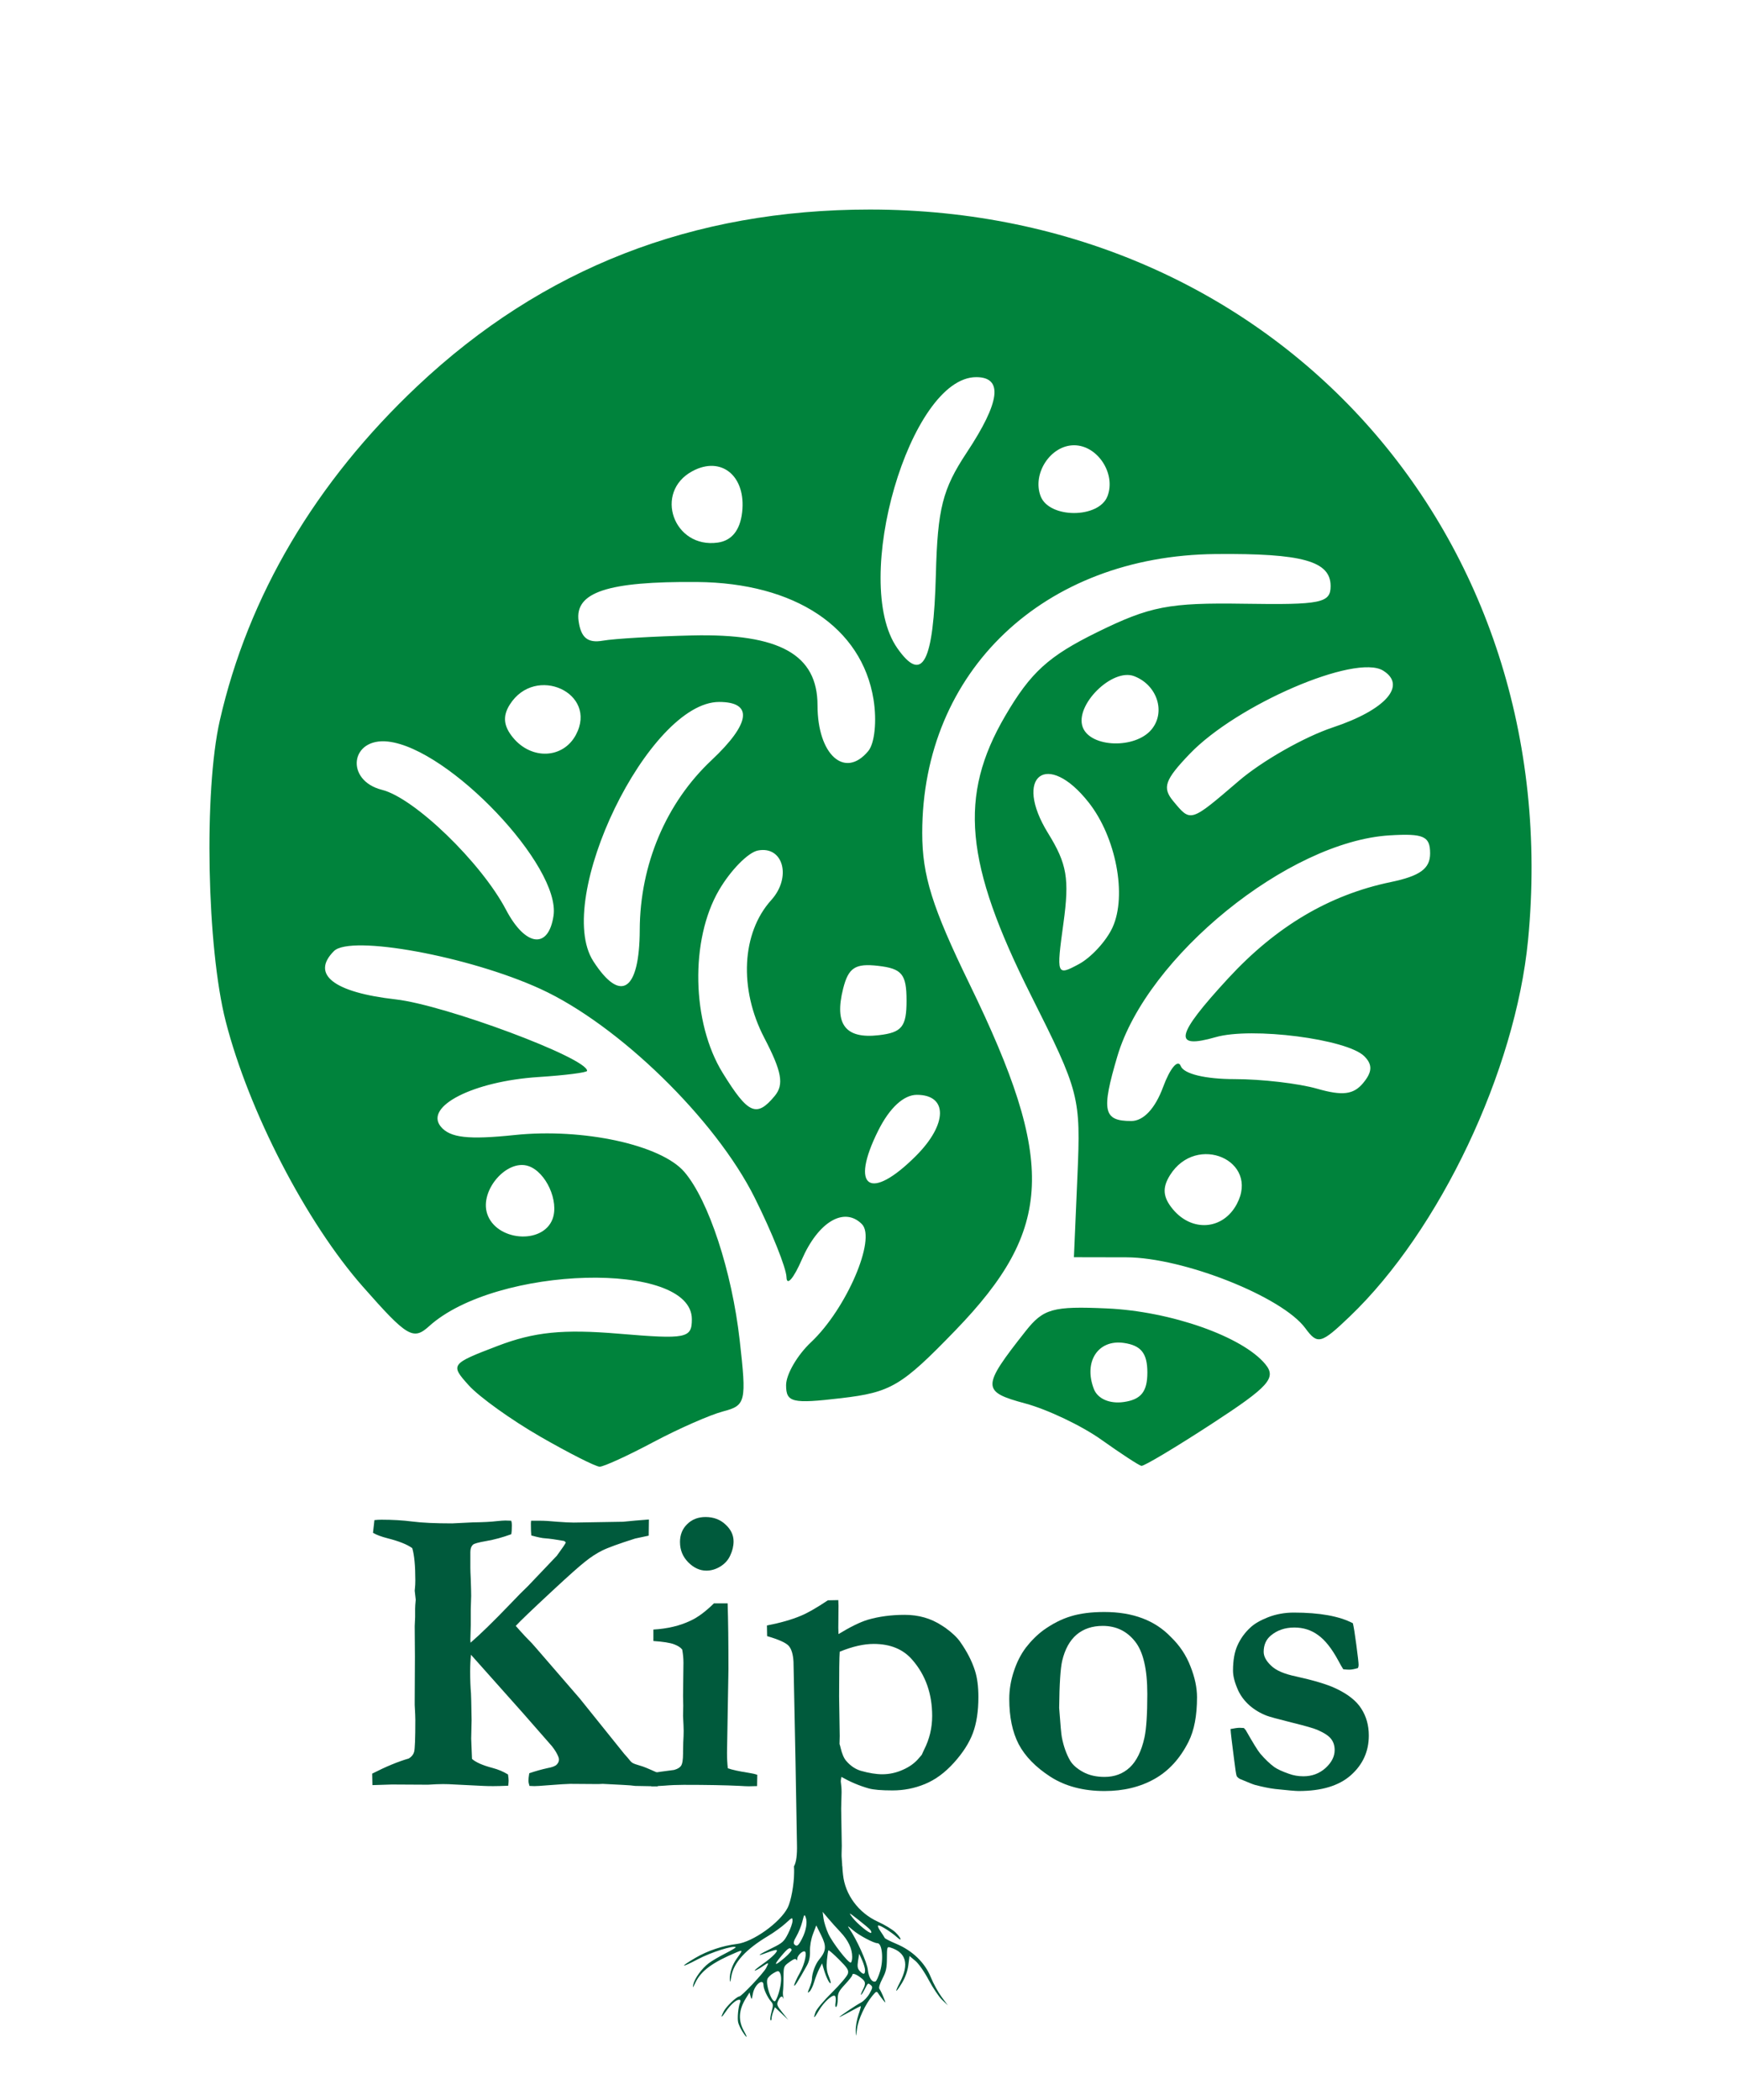 <svg xmlns:inkscape="http://www.inkscape.org/namespaces/inkscape" xmlns:sodipodi="http://sodipodi.sourceforge.net/DTD/sodipodi-0.dtd" xmlns="http://www.w3.org/2000/svg" xmlns:svg="http://www.w3.org/2000/svg" version="1.1" id="svg2" width="166.258" height="200.462" viewBox="0 0 166.258 200.462" sodipodi:docname="logo2.svg" inkscape:version="1.1.1 (3bf5ae0d25, 2021-09-20)"><defs id="defs6"/><g inkscape:groupmode="layer" inkscape:label="Image" id="g8" transform="translate(-55.623,-22.005)"><path style="fill:#00833c;fill-opacity:1" d="m 107.192,159.112 c -2.75,-1.581 -5.814,-3.779 -6.81,-4.885 -1.776,-1.973 -1.725,-2.043 2.77,-3.759 3.497,-1.335 6.23,-1.61 11.56,-1.164 6.472,0.543 6.98,0.442 6.98,-1.381 0,-5.633 -18.681,-5.135 -25.094,0.668 -1.515,1.371 -2.095,1.023 -6.333,-3.788 C 84.853,138.658 79.385,128.085 77.181,119.505 75.373,112.466 75.078,97.514 76.613,90.777 79.323,78.886 85.746,68.021 95.491,58.845 107.438,47.596 121.78,42.005 138.692,42.005 c 38.634,0 66.595,31.021 62.853,69.732 -1.206,12.471 -8.434,27.718 -17.037,35.936 -2.738,2.615 -3.061,2.7 -4.23,1.11 -2.216,-3.015 -11.668,-6.758 -17.094,-6.769 l -5.007,-0.01 0.335,-7.75 c 0.326,-7.544 0.208,-8.003 -4.437,-17.25 -6.334,-12.611 -6.927,-19.024 -2.462,-26.662 2.435,-4.165 4.134,-5.71 8.798,-8 5.036,-2.473 6.843,-2.822 14.03,-2.711 7.341,0.113 8.25,-0.073 8.25,-1.683 0,-2.387 -2.695,-3.138 -10.984,-3.06 -16.408,0.154 -28.016,11.182 -28.016,26.617 0,4.064 0.949,7.095 4.519,14.43 8.289,17.03 8.027,23.357 -1.369,33.069 -5.129,5.301 -6.134,5.897 -10.9,6.455 -4.672,0.547 -5.25,0.41 -5.25,-1.245 0,-1.023 1.068,-2.863 2.373,-4.089 3.379,-3.174 6.267,-9.879 4.861,-11.285 -1.686,-1.686 -4.165,-0.217 -5.737,3.401 -0.78,1.796 -1.437,2.55 -1.458,1.675 -0.021,-0.875 -1.391,-4.295 -3.043,-7.601 -3.743,-7.49 -13.003,-16.506 -20.456,-19.919 -6.812,-3.119 -18.137,-5.193 -19.718,-3.612 -2.225,2.225 -0.032,3.94 5.897,4.611 4.72,0.534 18.283,5.593 18.279,6.819 -4.5e-4,0.161 -2.091,0.427 -4.646,0.592 -6.211,0.401 -10.931,2.799 -9.323,4.737 0.882,1.063 2.621,1.26 7.038,0.799 6.555,-0.685 14.013,0.938 16.226,3.531 2.307,2.702 4.53,9.468 5.275,16.047 0.666,5.888 0.586,6.233 -1.573,6.798 -1.251,0.327 -4.261,1.651 -6.689,2.942 -2.428,1.291 -4.728,2.343 -5.111,2.338 -0.383,-0.005 -2.947,-1.303 -5.697,-2.884 z m 1.191,-20.743 c 0.653,-1.701 -0.622,-4.508 -2.302,-5.068 -2.051,-0.684 -4.65,2.302 -3.943,4.53 0.833,2.624 5.298,3.009 6.246,0.538 z m 65.344,-1.428 c 2.23,-4.167 -3.845,-6.806 -6.374,-2.77 -0.755,1.204 -0.68,2.105 0.27,3.25 1.833,2.208 4.79,1.976 6.104,-0.48 z m -30.631,-4.612 c 3.019,-3.019 3.059,-5.824 0.083,-5.824 -1.261,0 -2.609,1.247 -3.692,3.417 -2.738,5.486 -0.778,6.793 3.609,2.407 z m 23.6,-6.574 c 0.659,-1.788 1.416,-2.688 1.681,-2 0.29,0.753 2.341,1.25 5.155,1.25 2.57,0 6.109,0.412 7.865,0.915 2.429,0.697 3.48,0.567 4.401,-0.542 0.878,-1.058 0.909,-1.758 0.112,-2.555 -1.643,-1.643 -10.749,-2.813 -14.196,-1.824 -4.13,1.185 -3.851,-0.139 1.184,-5.6 4.582,-4.971 9.664,-7.982 15.529,-9.201 2.803,-0.582 3.766,-1.282 3.766,-2.738 0,-1.644 -0.617,-1.918 -3.867,-1.722 -9.656,0.583 -23.174,11.547 -26,21.086 -1.549,5.228 -1.344,6.18 1.328,6.18 1.167,0 2.283,-1.193 3.042,-3.25 z m -37.088,0.853 c 0.9,-1.084 0.676,-2.326 -1.001,-5.544 -2.435,-4.673 -2.165,-10.018 0.665,-13.146 1.967,-2.173 1.154,-5.201 -1.271,-4.734 -0.934,0.18 -2.607,1.883 -3.718,3.784 -2.772,4.746 -2.612,12.646 0.353,17.443 2.435,3.94 3.233,4.293 4.973,2.197 z m 12.585,-9.102 c 0,-2.52 -0.435,-3.05 -2.715,-3.313 -2.189,-0.252 -2.837,0.173 -3.344,2.193 -0.852,3.394 0.226,4.795 3.404,4.427 2.216,-0.256 2.656,-0.804 2.656,-3.307 z m -25.478,-6.75 c 0.026,-6.233 2.514,-12.112 6.852,-16.187 3.736,-3.51 4.005,-5.563 0.73,-5.563 -6.718,0 -15.85,18.815 -12.012,24.75 2.619,4.05 4.406,2.84 4.431,-3 z m 45.153,-0.235 c 1.389,-3.048 0.328,-8.605 -2.274,-11.913 -3.964,-5.039 -7.265,-2.544 -3.88,2.933 1.804,2.919 2.046,4.338 1.464,8.574 -0.684,4.972 -0.654,5.052 1.458,3.922 1.186,-0.635 2.64,-2.217 3.232,-3.516 z m -53.386,-1.112 c 0.705,-4.731 -9.969,-15.964 -15.795,-16.622 -3.624,-0.409 -4.141,3.714 -0.578,4.609 3.096,0.777 9.468,6.938 11.835,11.443 1.854,3.529 4.056,3.806 4.538,0.57 z m 65.442,-12.869 c 2.227,-1.907 6.268,-4.203 8.98,-5.104 5.031,-1.671 7.096,-4.003 4.8,-5.422 -2.637,-1.63 -13.966,3.248 -18.475,7.954 -2.378,2.482 -2.634,3.217 -1.567,4.503 1.687,2.032 1.602,2.059 6.262,-1.93 z m -35.387,-2.847 c 0.617,-0.743 0.834,-2.888 0.501,-4.942 -1.115,-6.872 -7.502,-11.116 -16.846,-11.195 -8.544,-0.072 -11.708,0.973 -11.314,3.735 0.227,1.593 0.876,2.116 2.315,1.865 1.1,-0.192 4.944,-0.417 8.543,-0.5 8.34,-0.191 11.956,1.827 11.956,6.673 0,4.716 2.605,7.062 4.845,4.364 z m -27.919,-1.549 c 2.14,-3.999 -3.877,-6.748 -6.314,-2.885 -0.695,1.102 -0.599,2.057 0.319,3.163 1.775,2.139 4.776,2 5.996,-0.278 z m 54.969,-0.511 c 1.381,-1.664 0.541,-4.246 -1.655,-5.088 -2.1,-0.806 -5.713,2.785 -4.91,4.878 0.747,1.946 5.011,2.082 6.565,0.21 z M 144.995,76.826 c 0.166,-6.284 0.634,-8.133 2.947,-11.626 3.202,-4.835 3.498,-7.196 0.905,-7.196 -6.32,0 -12.002,19.491 -7.539,25.862 2.409,3.44 3.464,1.425 3.687,-7.041 z m -18.503,-5.907 c 0.402,-3.458 -1.966,-5.432 -4.737,-3.949 -3.738,2 -1.809,7.429 2.424,6.823 1.322,-0.19 2.115,-1.174 2.312,-2.874 z m 34.89,-1.55 c 0.827,-2.156 -0.949,-4.864 -3.191,-4.864 -2.241,0 -4.018,2.708 -3.191,4.864 0.821,2.139 5.56,2.139 6.381,0 z m -0.592,90.048 c -1.871,-1.329 -5.139,-2.884 -7.263,-3.456 -4.177,-1.125 -4.175,-1.565 0.031,-6.893 1.701,-2.155 2.602,-2.407 7.778,-2.175 6.096,0.273 12.943,2.683 15.121,5.322 1.082,1.312 0.346,2.134 -5.07,5.663 -3.485,2.27 -6.53,4.089 -6.766,4.042 -0.237,-0.047 -1.961,-1.173 -3.831,-2.502 z m 4.401,-6.412 c 0,-1.833 -0.602,-2.585 -2.254,-2.82 -2.457,-0.349 -3.853,1.796 -2.857,4.39 0.361,0.942 1.505,1.442 2.857,1.25 1.653,-0.235 2.254,-0.987 2.254,-2.82 z" id="path827" sodipodi:nodetypes="ssssssssssssssccsssssscssssssssssssssssssssscsssssssssssssssssssssssssssssssssssssssssssssssssssssssssssssssssssssssssssssssssssssssssscssssssccsssss"/><g aria-label="Kipos" id="text6122" style="font-weight:bold;font-size:40px;line-height:1.25;font-family:Garamond;-inkscape-font-specification:'Garamond Bold';fill:#005a3c"><path d="m 91.164,191.295 q 1.992,-1.016 3.496,-1.445 0.391,-0.234 0.508,-0.625 0.117,-0.41 0.117,-3.066 0,-0.371 -0.059,-1.406 v -0.469 l 0.02,-4.141 -0.02,-2.93 0.039,-0.859 v -0.781 q 0,-0.293 0.059,-0.879 l -0.098,-0.859 0.02,-0.215 q 0.039,-0.332 0.039,-0.781 0,-2.07 -0.293,-3.066 -0.723,-0.527 -2.344,-0.938 -0.918,-0.234 -1.406,-0.527 l 0.137,-1.211 q 0.332,-0.039 0.684,-0.039 1.582,0 2.949,0.176 1.367,0.176 3.789,0.176 l 1.992,-0.098 q 1.465,-0.019 2.266,-0.117 0.586,-0.059 0.82,-0.059 0.254,0 0.566,0.019 0.059,0.195 0.059,0.43 0,0.586 -0.059,0.859 -1.23,0.449 -2.363,0.645 -1.133,0.195 -1.289,0.352 -0.254,0.234 -0.254,0.703 v 1.523 q 0,0.312 0.039,1.055 0.039,1.152 0.039,1.602 0,0.293 -0.039,1.309 v 1.484 l -0.039,1.406 q 0,0.098 0.019,0.273 1.406,-1.211 3.75,-3.652 1.094,-1.152 1.738,-1.758 0.254,-0.254 2.754,-2.891 0.801,-1.094 0.859,-1.27 l -0.156,-0.137 q -1.211,-0.215 -1.816,-0.254 -0.41,-0.019 -1.328,-0.273 -0.039,-0.312 -0.039,-1.152 l 0.019,-0.254 h 0.859 q 0.625,0 1.641,0.098 1.035,0.078 1.582,0.078 l 4.707,-0.078 q 1.113,-0.117 2.461,-0.215 l -0.019,1.543 q -0.332,0.078 -1.289,0.273 -2.344,0.742 -3.164,1.152 -0.82,0.41 -1.641,1.074 -0.82,0.645 -3.027,2.695 -2.988,2.773 -3.574,3.418 0.371,0.43 0.898,0.996 l 0.645,0.664 q 0.176,0.195 0.43,0.488 l 4.141,4.785 3.438,4.277 q 0.586,0.742 0.801,0.996 l 0.312,0.352 q 0.332,0.43 0.469,0.508 0.176,0.117 0.801,0.293 0.332,0.078 1.66,0.684 0.039,0.352 0.039,0.547 0,0.234 -0.078,0.723 l -2.148,-0.039 q -0.371,-0.059 -1.191,-0.098 l -1.914,-0.098 -0.41,0.019 -2.695,-0.019 q -0.391,0 -2.168,0.137 -0.938,0.078 -1.25,0.078 -0.156,0 -0.469,-0.019 -0.098,-0.312 -0.098,-0.508 0,-0.234 0.078,-0.703 0.859,-0.293 1.738,-0.488 0.664,-0.117 0.879,-0.332 0.215,-0.215 0.215,-0.469 0,-0.176 -0.059,-0.293 -0.176,-0.449 -0.605,-0.996 -0.156,-0.176 -2.773,-3.164 l -4.961,-5.566 q -0.078,0.703 -0.078,1.582 0,1.23 0.078,2.09 0.019,0.176 0.059,2.559 l -0.039,1.777 0.078,1.934 q 0.547,0.488 1.953,0.859 0.82,0.215 1.484,0.625 0.059,0.391 0.059,0.586 0,0.156 -0.039,0.488 -0.918,0.039 -1.426,0.039 -0.547,0 -0.918,-0.019 l -2.773,-0.137 q -0.566,-0.039 -1.113,-0.039 -0.566,0 -1.426,0.059 l -3.457,-0.019 q -0.215,0 -1.855,0.059 z" id="path17821"/><path d="m 120.558,169.205 q 0,-1.055 0.684,-1.719 0.684,-0.684 1.758,-0.684 1.152,0 1.914,0.723 0.762,0.703 0.762,1.602 0,0.664 -0.312,1.328 -0.293,0.664 -0.957,1.074 -0.645,0.391 -1.328,0.391 -0.938,0 -1.738,-0.801 -0.781,-0.801 -0.781,-1.914 z m -2.734,23.301 -0.039,-1.27 2.207,-0.293 q 0.488,-0.137 0.664,-0.391 0.195,-0.273 0.195,-1.191 v -0.215 q 0,-0.234 0.019,-0.84 0.039,-0.625 0.039,-1.094 0,-0.371 -0.059,-1.426 l 0.019,-0.977 -0.019,-0.918 0.039,-3.184 q 0,-0.605 -0.117,-1.25 -0.215,-0.293 -0.781,-0.508 -0.566,-0.215 -1.973,-0.312 v -1.094 q 2.012,-0.117 3.535,-0.84 1.035,-0.469 2.246,-1.66 h 1.309 q 0.078,2.422 0.078,6.289 l -0.137,7.969 q 0,0.82 0.078,1.484 0.605,0.215 1.973,0.43 0.527,0.078 0.84,0.195 l -0.019,1.074 q -0.527,0.019 -0.781,0.019 -0.293,0 -0.898,-0.039 -1.992,-0.098 -5.332,-0.098 -0.957,0 -1.855,0.078 -0.898,0.059 -1.23,0.059 z" id="path17823"/><path d="m 131.457,200.123 c 0.208,-0.391 0.299,-1.081 0.273,-2.07 l -0.137,-7.773 -0.195,-9.668 c -0.039,-0.703 -0.189,-1.204 -0.449,-1.504 -0.26,-0.299 -0.951,-0.612 -2.07,-0.938 l -0.019,-1.016 c 1.276,-0.247 2.35,-0.553 3.223,-0.918 0.638,-0.26 1.504,-0.755 2.598,-1.484 l 0.996,-0.019 0.019,0.547 -0.019,2.109 c 0,0.078 0.006,0.273 0.019,0.586 1.133,-0.69 2.064,-1.146 2.793,-1.367 1.068,-0.312 2.246,-0.469 3.535,-0.469 1.328,0 2.507,0.339 3.535,1.016 0.078,0.052 0.189,0.124 0.332,0.215 0.651,0.469 1.126,0.918 1.426,1.348 0.651,0.924 1.12,1.836 1.406,2.734 0.221,0.677 0.332,1.523 0.332,2.539 0,1.354 -0.176,2.5 -0.527,3.438 -0.352,0.938 -0.957,1.882 -1.816,2.832 -0.859,0.951 -1.784,1.628 -2.773,2.031 -0.977,0.404 -2.005,0.605 -3.086,0.605 -1.068,0 -1.829,-0.065 -2.285,-0.195 -0.872,-0.247 -1.738,-0.612 -2.598,-1.094 -0.039,0.208 -0.059,0.352 -0.059,0.43 l 0.059,0.527 c 0.013,0.143 0.019,0.319 0.019,0.527 0,0.091 -0.013,0.605 -0.039,1.543 l 0.059,3.555 c 0,0.078 -0.006,0.339 -0.019,0.781 v 0.215 c 0.204,2.263 -0.027,2.54 -1.894,2.988 h -0.723 l -0.684,-0.019 -0.684,0.059 c -0.203,-0.826 -0.497,-1.444 -0.547,-2.09 z m 4.336,-11.66 c 0.052,0.156 0.085,0.273 0.098,0.352 0.143,0.599 0.326,1.022 0.547,1.27 0.404,0.469 0.866,0.781 1.387,0.938 0.781,0.221 1.465,0.332 2.051,0.332 0.677,0 1.335,-0.143 1.973,-0.43 0.651,-0.286 1.172,-0.671 1.562,-1.152 0.052,-0.065 0.13,-0.156 0.234,-0.273 0.091,-0.208 0.163,-0.365 0.215,-0.469 0.521,-1.016 0.781,-2.096 0.781,-3.242 0,-2.109 -0.625,-3.887 -1.875,-5.332 -0.872,-1.029 -2.109,-1.543 -3.711,-1.543 -0.951,0 -2.031,0.247 -3.242,0.742 -0.039,0.508 -0.059,1.934 -0.059,4.277 l 0.059,3.77 c 0,0.091 -0.007,0.345 -0.019,0.762 z" id="path17825" sodipodi:nodetypes="ccccscccccccccsccccssscsccccscccccccccccccsccccscsccccc"/><path d="m 167.453,178.268 q 1.25,1.211 1.855,2.793 0.625,1.562 0.625,2.949 0,2.617 -0.801,4.219 -1.211,2.422 -3.262,3.574 -2.051,1.152 -4.766,1.152 -3.047,0 -5.176,-1.367 -2.109,-1.367 -3.027,-3.105 -0.898,-1.738 -0.898,-4.316 0,-1.309 0.43,-2.617 0.43,-1.328 1.172,-2.305 0.762,-0.977 1.66,-1.641 1.309,-0.938 2.617,-1.328 1.328,-0.41 3.203,-0.41 4.082,0 6.367,2.402 z m -10.684,6.758 q 0.176,2.422 0.254,2.793 0.254,1.309 0.801,2.246 0.371,0.605 1.23,1.074 0.859,0.469 2.051,0.469 1.426,0 2.402,-0.898 0.977,-0.918 1.406,-2.852 0.273,-1.27 0.273,-4.16 0,-3.555 -1.172,-5.02 -1.172,-1.484 -3.086,-1.484 -1.504,0 -2.5,0.84 -0.977,0.84 -1.367,2.48 -0.254,1.055 -0.293,4.512 z" id="path17827"/><path d="m 173.136,187.037 q 0.586,-0.117 0.859,-0.117 0.137,0 0.41,0.019 l 0.176,0.195 q 1.055,1.855 1.387,2.246 0.684,0.801 1.348,1.289 0.449,0.312 1.406,0.645 0.645,0.234 1.367,0.234 1.23,0 2.109,-0.781 0.879,-0.801 0.879,-1.719 0,-0.625 -0.332,-1.055 -0.332,-0.449 -1.328,-0.879 -0.488,-0.215 -2.461,-0.703 -1.953,-0.488 -2.363,-0.645 -0.918,-0.352 -1.641,-0.977 -0.703,-0.625 -1.074,-1.406 -0.508,-1.113 -0.508,-1.914 0,-1.484 0.43,-2.422 0.43,-0.957 1.211,-1.68 0.566,-0.547 1.699,-0.996 1.152,-0.449 2.461,-0.449 1.855,0 3.262,0.254 1.406,0.254 2.383,0.762 0.117,0.449 0.332,2.07 0.215,1.621 0.215,1.914 0,0.137 -0.059,0.293 -0.508,0.156 -0.84,0.156 -0.195,0 -0.566,-0.039 -0.176,-0.273 -0.469,-0.82 -0.938,-1.738 -1.934,-2.441 -0.977,-0.723 -2.266,-0.723 -1.348,0 -2.266,0.781 -0.664,0.566 -0.664,1.543 0,0.645 0.703,1.309 0.684,0.684 2.383,1.035 2.559,0.566 3.77,1.133 1.758,0.82 2.461,1.934 0.723,1.113 0.723,2.578 0,2.266 -1.719,3.789 -1.699,1.504 -4.98,1.504 -0.43,0 -2.246,-0.195 -0.82,-0.098 -1.934,-0.391 -0.273,-0.078 -1.426,-0.566 -0.215,-0.117 -0.312,-0.273 -0.078,-0.176 -0.254,-1.641 -0.312,-2.383 -0.332,-2.852 z" id="path17829"/></g><path style="font-weight:bold;font-size:40px;line-height:1.25;font-family:Garamond;-inkscape-font-specification:'Garamond Bold';fill:#005a3c;fill-opacity:1;stroke-width:0.154" d="m 126.521,215.917 c -0.17,-0.275 -0.351,-0.661 -0.402,-0.857 -0.101,-0.388 -4.6e-4,-1.487 0.176,-1.917 0.073,-0.179 0.041,-0.268 -0.099,-0.265 -0.3,0.008 -0.819,0.475 -1.277,1.15 -0.436,0.642 -0.52,0.612 -0.172,-0.061 0.237,-0.458 1.229,-1.402 1.474,-1.402 0.207,0 2.309,-2.225 2.561,-2.711 0.298,-0.574 0.278,-0.582 -0.364,-0.145 -0.316,0.215 -0.64,0.391 -0.719,0.391 -0.079,0 0.259,-0.282 0.752,-0.628 0.93,-0.652 1.533,-1.266 1.319,-1.343 -0.068,-0.025 -0.487,0.093 -0.93,0.262 -1.067,0.406 -0.854,0.219 0.511,-0.448 1,-0.488 1.145,-0.619 1.529,-1.376 0.233,-0.46 0.424,-1.006 0.424,-1.214 0,-0.365 -0.021,-0.358 -0.655,0.225 -0.36,0.331 -1.106,0.872 -1.656,1.201 -2.169,1.296 -3.313,2.552 -3.536,3.884 -0.095,0.565 -0.13,0.63 -0.143,0.269 -0.023,-0.613 0.242,-1.401 0.669,-1.988 0.597,-0.82 0.595,-0.852 -0.026,-0.593 -2.295,0.958 -3.389,1.765 -3.93,2.901 -0.246,0.517 -0.279,0.544 -0.197,0.162 0.126,-0.581 0.824,-1.535 1.488,-2.033 0.283,-0.212 0.989,-0.627 1.57,-0.922 0.581,-0.295 1.029,-0.564 0.995,-0.597 -0.201,-0.201 -2.345,0.479 -3.607,1.143 -1.649,0.868 -1.804,0.791 -0.247,-0.124 1.159,-0.68 2.596,-1.162 3.966,-1.329 1.529,-0.186 4.12,-2.036 4.847,-3.46 0.317,-0.621 0.609,-2.207 0.615,-3.335 l 0.003,-0.636 1.279,-0.067 c 0.703,-0.037 1.734,-0.038 2.291,-0.003 l 1.013,0.064 0.086,0.831 c 0.197,1.913 1.488,3.647 3.34,4.487 0.638,0.289 1.385,0.742 1.66,1.007 0.559,0.538 0.698,0.961 0.154,0.47 -0.522,-0.471 -1.549,-1.127 -1.765,-1.127 -0.118,0 -0.05,0.208 0.179,0.544 0.203,0.299 0.392,0.596 0.419,0.658 0.027,0.062 0.526,0.314 1.108,0.559 1.541,0.649 2.729,1.799 3.286,3.181 0.238,0.59 0.701,1.436 1.029,1.879 l 0.597,0.806 -0.547,-0.52 c -0.301,-0.286 -0.876,-1.141 -1.279,-1.899 -0.426,-0.803 -0.962,-1.569 -1.283,-1.833 l -0.55,-0.454 -0.113,0.879 c -0.073,0.564 -0.291,1.171 -0.608,1.694 -0.61,1.007 -0.735,0.98 -0.203,-0.044 0.917,-1.767 0.609,-2.879 -0.925,-3.347 -0.288,-0.088 -0.308,-0.022 -0.31,1.031 -0.002,0.924 -0.078,1.271 -0.426,1.943 -0.271,0.523 -0.374,0.88 -0.284,0.991 0.077,0.095 0.252,0.451 0.387,0.789 0.236,0.59 0.235,0.602 -0.022,0.288 -0.148,-0.181 -0.353,-0.458 -0.456,-0.616 -0.177,-0.272 -0.209,-0.263 -0.576,0.174 -0.683,0.813 -1.358,2.254 -1.473,3.147 -0.111,0.859 -0.111,0.859 -0.126,0.166 -0.009,-0.381 0.111,-1.057 0.264,-1.502 0.154,-0.445 0.249,-0.809 0.213,-0.809 -0.037,0 -0.529,0.254 -1.093,0.565 -0.565,0.311 -0.992,0.525 -0.95,0.476 0.137,-0.159 1.605,-1.141 2.081,-1.392 0.254,-0.134 0.616,-0.519 0.804,-0.856 0.301,-0.537 0.314,-0.635 0.112,-0.803 -0.267,-0.221 -0.258,-0.227 -0.593,0.43 -0.14,0.275 -0.289,0.501 -0.332,0.501 -0.042,0 0.029,-0.205 0.158,-0.455 0.332,-0.641 0.297,-0.828 -0.221,-1.211 -0.476,-0.352 -0.777,-0.431 -0.777,-0.204 0,0.073 -0.312,0.468 -0.693,0.877 -0.596,0.64 -0.693,0.836 -0.693,1.399 0,0.36 -0.065,0.695 -0.145,0.744 -0.086,0.053 -0.11,-0.125 -0.06,-0.434 0.047,-0.288 0.014,-0.567 -0.073,-0.621 -0.234,-0.144 -1.058,0.61 -1.512,1.384 -0.472,0.806 -0.567,0.856 -0.333,0.176 0.098,-0.285 0.782,-1.1 1.584,-1.89 0.776,-0.764 1.456,-1.569 1.511,-1.788 0.086,-0.343 -0.035,-0.535 -0.847,-1.347 -0.521,-0.521 -0.977,-0.918 -1.012,-0.882 -0.036,0.036 -0.102,0.47 -0.147,0.964 -0.058,0.637 -0.009,1.074 0.17,1.5 0.138,0.331 0.221,0.631 0.185,0.668 -0.097,0.097 -0.425,-0.558 -0.635,-1.267 l -0.182,-0.613 -0.268,0.518 c -0.147,0.285 -0.366,0.847 -0.485,1.25 -0.12,0.403 -0.321,0.818 -0.448,0.924 -0.205,0.17 -0.205,0.129 4.6e-4,-0.362 0.127,-0.304 0.232,-0.677 0.232,-0.828 0.002,-0.54 0.325,-1.428 0.674,-1.849 0.696,-0.84 0.735,-1.278 0.211,-2.335 l -0.47,-0.948 -0.31,0.811 c -0.188,0.492 -0.301,1.134 -0.289,1.633 0.015,0.572 -0.075,0.994 -0.294,1.387 -0.849,1.522 -1.212,2.087 -1.215,1.889 -0.002,-0.119 0.239,-0.65 0.536,-1.181 0.496,-0.887 0.74,-2.078 0.424,-2.065 -0.257,0.011 -0.656,0.432 -0.667,0.705 -0.007,0.164 -0.046,0.207 -0.09,0.098 -0.055,-0.137 -0.244,-0.074 -0.647,0.216 -0.556,0.4 -0.569,0.432 -0.574,1.426 -0.003,0.559 -0.024,1.156 -0.048,1.325 -0.023,0.17 -0.012,0.447 0.026,0.616 0.037,0.169 0.038,0.221 0.002,0.116 -0.105,-0.305 -0.287,-0.226 -0.486,0.21 -0.166,0.364 -0.129,0.47 0.387,1.117 l 0.57,0.715 -0.637,-0.603 -0.637,-0.603 -0.16,0.421 c -0.088,0.231 -0.16,0.532 -0.16,0.668 0,0.136 -0.044,0.203 -0.098,0.148 -0.054,-0.054 -0.01,-0.414 0.098,-0.799 0.168,-0.6 0.163,-0.74 -0.037,-0.967 -0.354,-0.404 -0.733,-1.214 -0.733,-1.568 0,-0.739 -0.861,-0.059 -1.014,0.8 -0.103,0.579 -0.128,0.611 -0.218,0.27 l -0.101,-0.385 -0.337,0.539 c -0.713,1.14 -0.767,2.159 -0.17,3.197 0.158,0.275 0.255,0.501 0.214,0.501 -0.041,0 -0.213,-0.225 -0.383,-0.501 z m 3.466,-3.687 c 0.264,-0.888 0.301,-1.635 0.098,-1.956 -0.111,-0.175 -0.216,-0.163 -0.614,0.072 -0.264,0.156 -0.52,0.409 -0.568,0.562 -0.167,0.525 0.363,2.12 0.703,2.12 0.079,0 0.251,-0.359 0.381,-0.798 z m 9.681,-2.064 c 0.349,-1.133 0.202,-2.682 -0.254,-2.686 -0.364,-0.003 -1.759,-0.748 -2.342,-1.249 -0.497,-0.428 -0.558,-0.452 -0.341,-0.136 0.72,1.052 1.688,3.203 1.767,3.923 0.081,0.748 0.395,1.226 0.732,1.113 0.087,-0.029 0.284,-0.463 0.439,-0.965 z m -1.435,-0.104 c -0.003,-0.191 -0.129,-0.624 -0.282,-0.963 l -0.278,-0.616 -0.109,0.676 c -0.085,0.527 -0.052,0.739 0.151,0.963 0.346,0.383 0.521,0.363 0.516,-0.059 z m -7.661,-1.208 c 0.403,-0.346 0.694,-0.692 0.646,-0.769 -0.161,-0.261 -0.346,-0.145 -0.994,0.629 -0.781,0.933 -0.642,0.989 0.348,0.14 z m 6.432,-0.068 c 0,-0.787 -0.383,-1.591 -1.134,-2.383 -0.362,-0.381 -0.89,-0.969 -1.173,-1.305 l -0.516,-0.611 0.086,0.64 c 0.047,0.352 0.255,1.008 0.461,1.459 0.385,0.84 1.862,2.745 2.128,2.745 0.082,0 0.148,-0.245 0.148,-0.544 z m -4.787,-1.746 c 0.386,-0.756 0.525,-1.55 0.354,-2.013 -0.127,-0.343 -0.154,-0.311 -0.328,0.385 -0.104,0.417 -0.355,1.043 -0.557,1.39 -0.27,0.464 -0.322,0.677 -0.196,0.803 0.231,0.231 0.381,0.114 0.728,-0.566 z m 6.504,-0.842 c -0.097,-0.117 -0.609,-0.55 -1.139,-0.963 -0.925,-0.721 -0.947,-0.729 -0.562,-0.215 0.442,0.589 1.672,1.595 1.797,1.469 0.044,-0.044 2e-5,-0.175 -0.097,-0.291 z" id="path16168"/></g></svg>